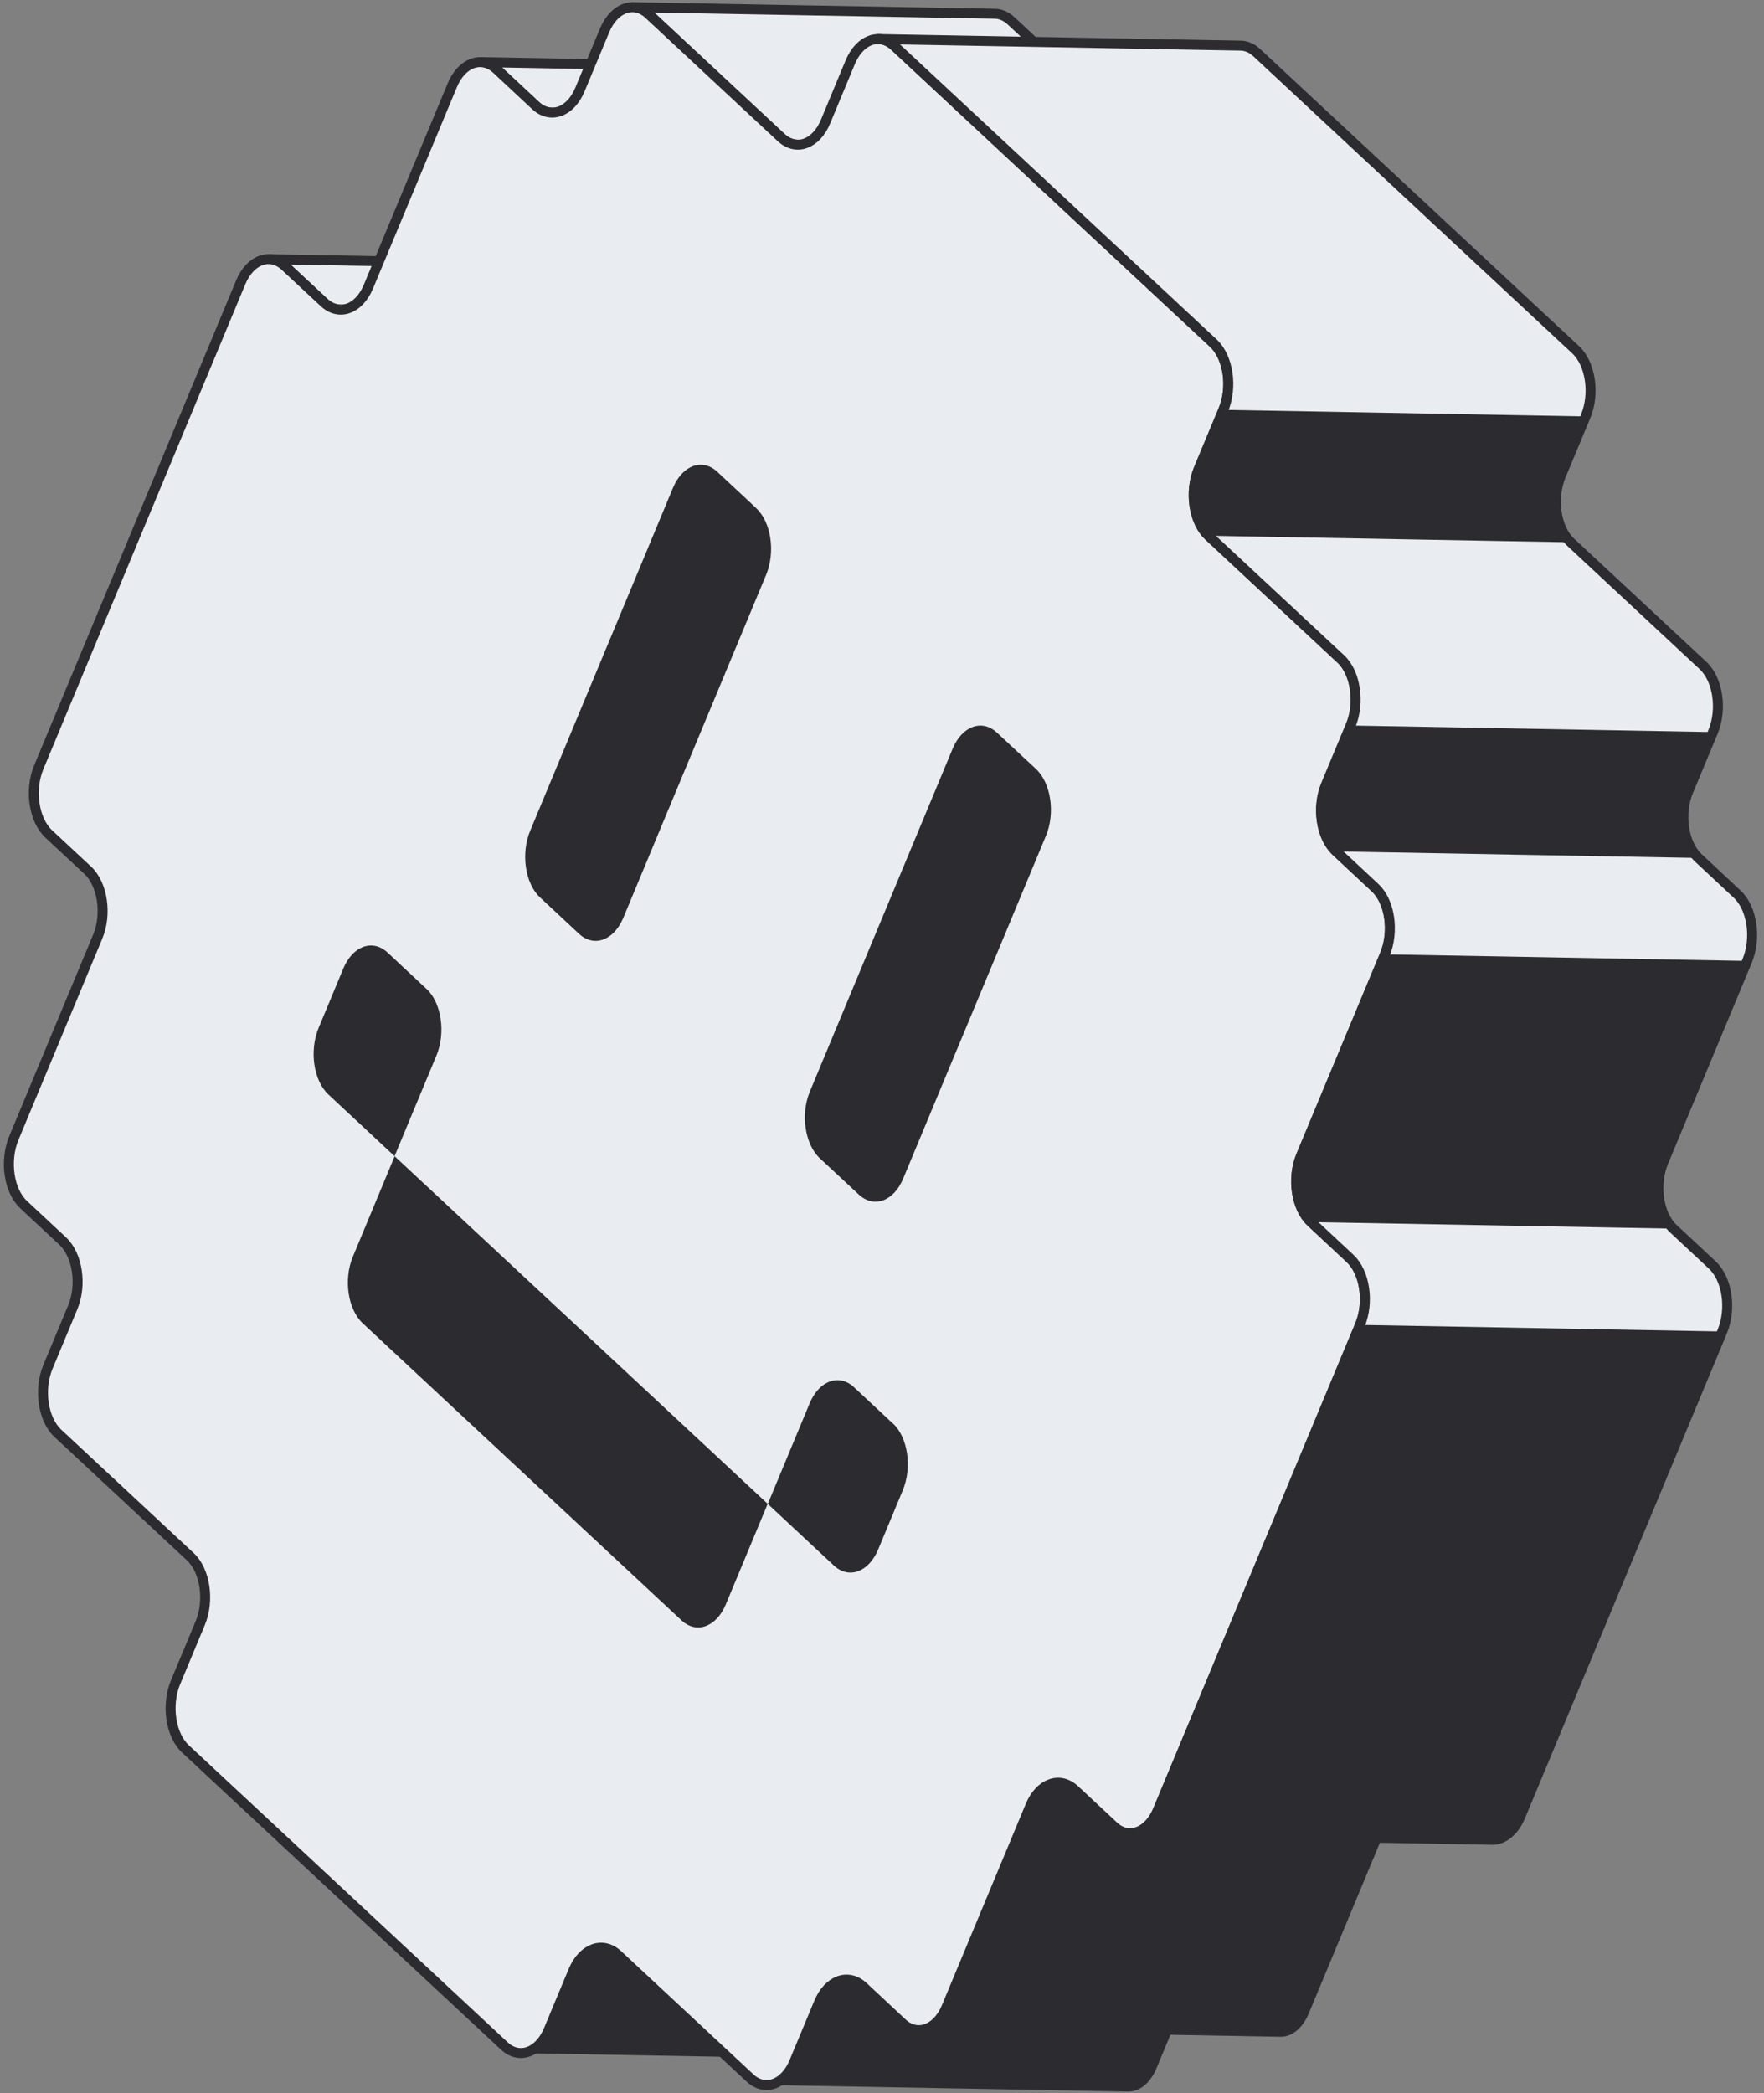 <svg width="177" height="210" viewBox="0 0 177 210" fill="none" xmlns="http://www.w3.org/2000/svg">
<rect x="0" y="0" width="177" height="210" fill="#808080" stroke="none"/>
<path d="M68.86 31.011L64.95 27.371C64.44 26.901 63.88 26.671 63.31 26.661L26.96 26.001C27.52 26.011 28.09 26.241 28.6 26.711L32.51 30.351C33.02 30.821 33.58 31.051 34.15 31.061L70.5 31.721C69.94 31.711 69.37 31.481 68.86 31.011Z" fill="#E9EDF2" stroke="#2C2B2F" stroke-linecap="round" stroke-linejoin="round"/>
<path d="M90.09 11.251L86.18 7.601C85.68 7.131 85.11 6.901 84.56 6.891L48.21 6.231C48.77 6.241 49.33 6.471 49.83 6.941L53.74 10.591C54.24 11.061 54.81 11.291 55.37 11.301L91.72 11.961C91.16 11.961 90.6 11.721 90.09 11.251Z" fill="#E9EDF2" stroke="#2C2B2F" stroke-linecap="round" stroke-linejoin="round"/>
<path d="M96.69 196.081L60.34 195.421C59.24 195.401 58.15 196.231 57.52 197.731L55.04 203.681C54.41 205.191 53.32 206.011 52.22 205.991L88.57 206.651C89.67 206.671 90.76 205.841 91.39 204.341L93.87 198.391C94.5 196.881 95.59 196.061 96.69 196.081Z" fill="#2C2B2F"/>
<path d="M121.329 199.281L84.979 198.621C83.879 198.601 82.789 199.431 82.159 200.931L79.679 206.881C79.049 208.391 77.959 209.211 76.859 209.191L113.209 209.851C114.309 209.871 115.399 209.041 116.029 207.541L118.509 201.591C119.139 200.081 120.229 199.261 121.329 199.281Z" fill="#2C2B2F"/>
<path d="M114.73 14.461L101.45 2.091C100.95 1.621 100.38 1.391 99.82 1.381L63.47 0.721C64.03 0.731 64.59 0.961 65.1 1.431L78.38 13.801C78.88 14.271 79.44 14.501 80 14.511L116.35 15.171C115.79 15.161 115.23 14.931 114.73 14.461Z" fill="#E9EDF2" stroke="#2C2B2F" stroke-linecap="round" stroke-linejoin="round"/>
<path d="M142.55 179.521L106.2 178.861C105.1 178.841 104.01 179.671 103.38 181.171L94.97 201.361C94.34 202.881 93.24 203.711 92.14 203.691L128.49 204.351C129.59 204.371 130.68 203.541 131.32 202.021L139.73 181.831C140.36 180.321 141.45 179.501 142.55 179.521Z" fill="#2C2B2F"/>
<path d="M135.46 126.261C136.96 127.651 137.4 130.661 136.46 132.931L116.19 181.601C115.24 183.891 113.24 184.611 111.74 183.221L107.83 179.571C106.33 178.181 104.33 178.901 103.39 181.171L94.98 201.361C94.03 203.651 92.02 204.371 90.53 202.981L86.62 199.331C85.12 197.931 83.11 198.651 82.17 200.931L79.69 206.881C78.74 209.161 76.74 209.881 75.25 208.481L61.98 196.121C60.48 194.731 58.48 195.451 57.53 197.721L55.05 203.671C54.1 205.941 52.1 206.671 50.6 205.271L18.61 175.471C17.11 174.081 16.67 171.071 17.61 168.801L20.09 162.851C21.04 160.581 20.59 157.571 19.09 156.181L5.81 143.811C4.31 142.421 3.87 139.411 4.81 137.141L7.29 131.191C8.24 128.921 7.79 125.911 6.29 124.521L2.38 120.871C0.88 119.481 0.44 116.471 1.39 114.181L9.8 93.991C10.75 91.721 10.3 88.711 8.8 87.311L4.89 83.671C3.39 82.271 2.94 79.261 3.89 76.981L24.16 28.311C25.11 26.041 27.11 25.311 28.61 26.711L32.52 30.351C34.02 31.751 36.03 31.031 36.97 28.751L45.38 8.561C46.33 6.271 48.33 5.551 49.83 6.941L53.74 10.591C55.24 11.981 57.24 11.261 58.19 8.991L60.67 3.041C61.62 0.771 63.62 0.041 65.11 1.441L78.39 13.811C79.89 15.201 81.89 14.481 82.84 12.191L85.31 6.251C86.26 3.961 88.26 3.241 89.76 4.631L121.75 34.431C123.25 35.831 123.7 38.841 122.75 41.121L120.28 47.061C119.33 49.351 119.78 52.351 121.27 53.751L134.54 66.111C136.04 67.501 136.48 70.511 135.54 72.781L133.06 78.731C132.11 81.001 132.56 84.011 134.07 85.411L137.98 89.061C139.48 90.451 139.92 93.461 138.97 95.751L130.56 115.941C129.61 118.211 130.06 121.221 131.56 122.611L135.47 126.261H135.46Z" fill="#E9EDF2" stroke="#2C2B2F" stroke-linecap="round" stroke-linejoin="round"/>
<path d="M75.879 50.991C77.379 52.381 77.819 55.391 76.879 57.661L72.679 67.751L66.749 81.981L62.549 92.071C61.599 94.361 59.599 95.081 58.099 93.691L54.189 90.041C52.689 88.651 52.249 85.641 53.199 83.351L57.399 73.261L63.329 59.031L67.529 48.941C68.479 46.671 70.479 45.941 71.979 47.341L75.889 50.991H75.879Z" fill="#2C2B2F"/>
<path d="M103.95 77.151C105.45 78.551 105.9 81.561 104.96 83.831L100.76 93.921L94.83 108.151L90.63 118.241C89.68 120.531 87.68 121.251 86.17 119.851L82.26 116.211C80.76 114.811 80.31 111.801 81.26 109.521L85.46 99.431L91.39 85.201L95.59 75.111C96.54 72.841 98.54 72.111 100.04 73.511L103.95 77.151Z" fill="#2C2B2F"/>
<path d="M42.8 99.221C44.3 100.611 44.74 103.621 43.79 105.911L39.59 116.001L32.96 109.821C31.46 108.431 31.02 105.421 31.97 103.131L34.44 97.191C35.39 94.901 37.39 94.181 38.89 95.571L42.8 99.221Z" fill="#2C2B2F"/>
<path d="M77.03 150.881L72.83 160.971C71.88 163.241 69.88 163.971 68.38 162.571L61.75 156.391L52.39 147.671L43.03 138.951L36.4 132.771C34.9 131.381 34.46 128.371 35.4 126.101L39.6 116.011L48.96 124.731L58.32 133.451L67.68 142.171L77.04 150.891L77.03 150.881Z" fill="#2C2B2F"/>
<path d="M89.6 142.821C91.1 144.211 91.54 147.221 90.59 149.511L88.12 155.451C87.17 157.741 85.17 158.461 83.67 157.071L77.04 150.891L81.24 140.801C82.19 138.511 84.19 137.791 85.69 139.181L89.6 142.831V142.821Z" fill="#2C2B2F"/>
<path d="M172.81 133.591C173.76 131.321 173.31 128.311 171.81 126.921L167.9 123.271C166.4 121.881 165.96 118.871 166.9 116.601L175.31 96.411C176.26 94.121 175.81 91.121 174.32 89.721L170.41 86.071C168.91 84.671 168.46 81.661 169.4 79.391L171.88 73.441C172.83 71.171 172.38 68.161 170.88 66.771L157.61 54.411C156.11 53.021 155.67 50.011 156.62 47.721L159.1 41.781C160.05 39.491 159.6 36.491 158.1 35.091L126.11 5.291C125.61 4.821 125.04 4.591 124.49 4.581L88.14 3.921C88.7 3.931 89.26 4.161 89.76 4.631L121.75 34.431C123.25 35.831 123.7 38.841 122.75 41.121L120.27 47.061C119.32 49.351 119.77 52.351 121.26 53.751L134.53 66.111C136.03 67.501 136.47 70.511 135.53 72.781L133.05 78.731C132.1 81.001 132.55 84.011 134.06 85.411L137.97 89.061C139.47 90.451 139.91 93.461 138.96 95.751L130.55 115.941C129.6 118.211 130.05 121.221 131.55 122.611L135.46 126.261C136.96 127.651 137.4 130.661 136.46 132.931L116.19 181.601C115.56 183.121 114.46 183.951 113.36 183.931L149.71 184.591C150.81 184.611 151.9 183.781 152.54 182.271L172.81 133.601V133.591Z" fill="#E9EDF2" stroke="#2C2B2F" stroke-linecap="round" stroke-linejoin="round"/>
<path d="M113.359 183.931C114.459 183.951 115.549 183.121 116.189 181.601L136.459 132.931L172.809 133.591L152.539 182.261C151.909 183.781 150.819 184.601 149.709 184.581L113.359 183.921V183.931Z" fill="#2C2B2F"/>
<path d="M157.62 54.411C156.12 53.021 155.68 50.011 156.63 47.721L159.11 41.781L122.76 41.121L120.28 47.061C119.33 49.351 119.78 52.351 121.27 53.751L157.62 54.411Z" fill="#2C2B2F"/>
<path d="M170.409 86.081C168.909 84.681 168.459 81.671 169.399 79.401L171.879 73.451L135.529 72.791L133.049 78.741C132.099 81.011 132.549 84.021 134.059 85.421L170.409 86.081Z" fill="#2C2B2F"/>
<path d="M167.9 123.271C166.4 121.881 165.96 118.871 166.9 116.601L175.31 96.411L138.96 95.751L130.55 115.941C129.6 118.211 130.05 121.221 131.55 122.611L167.9 123.271Z" fill="#2C2B2F"/>
</svg>
